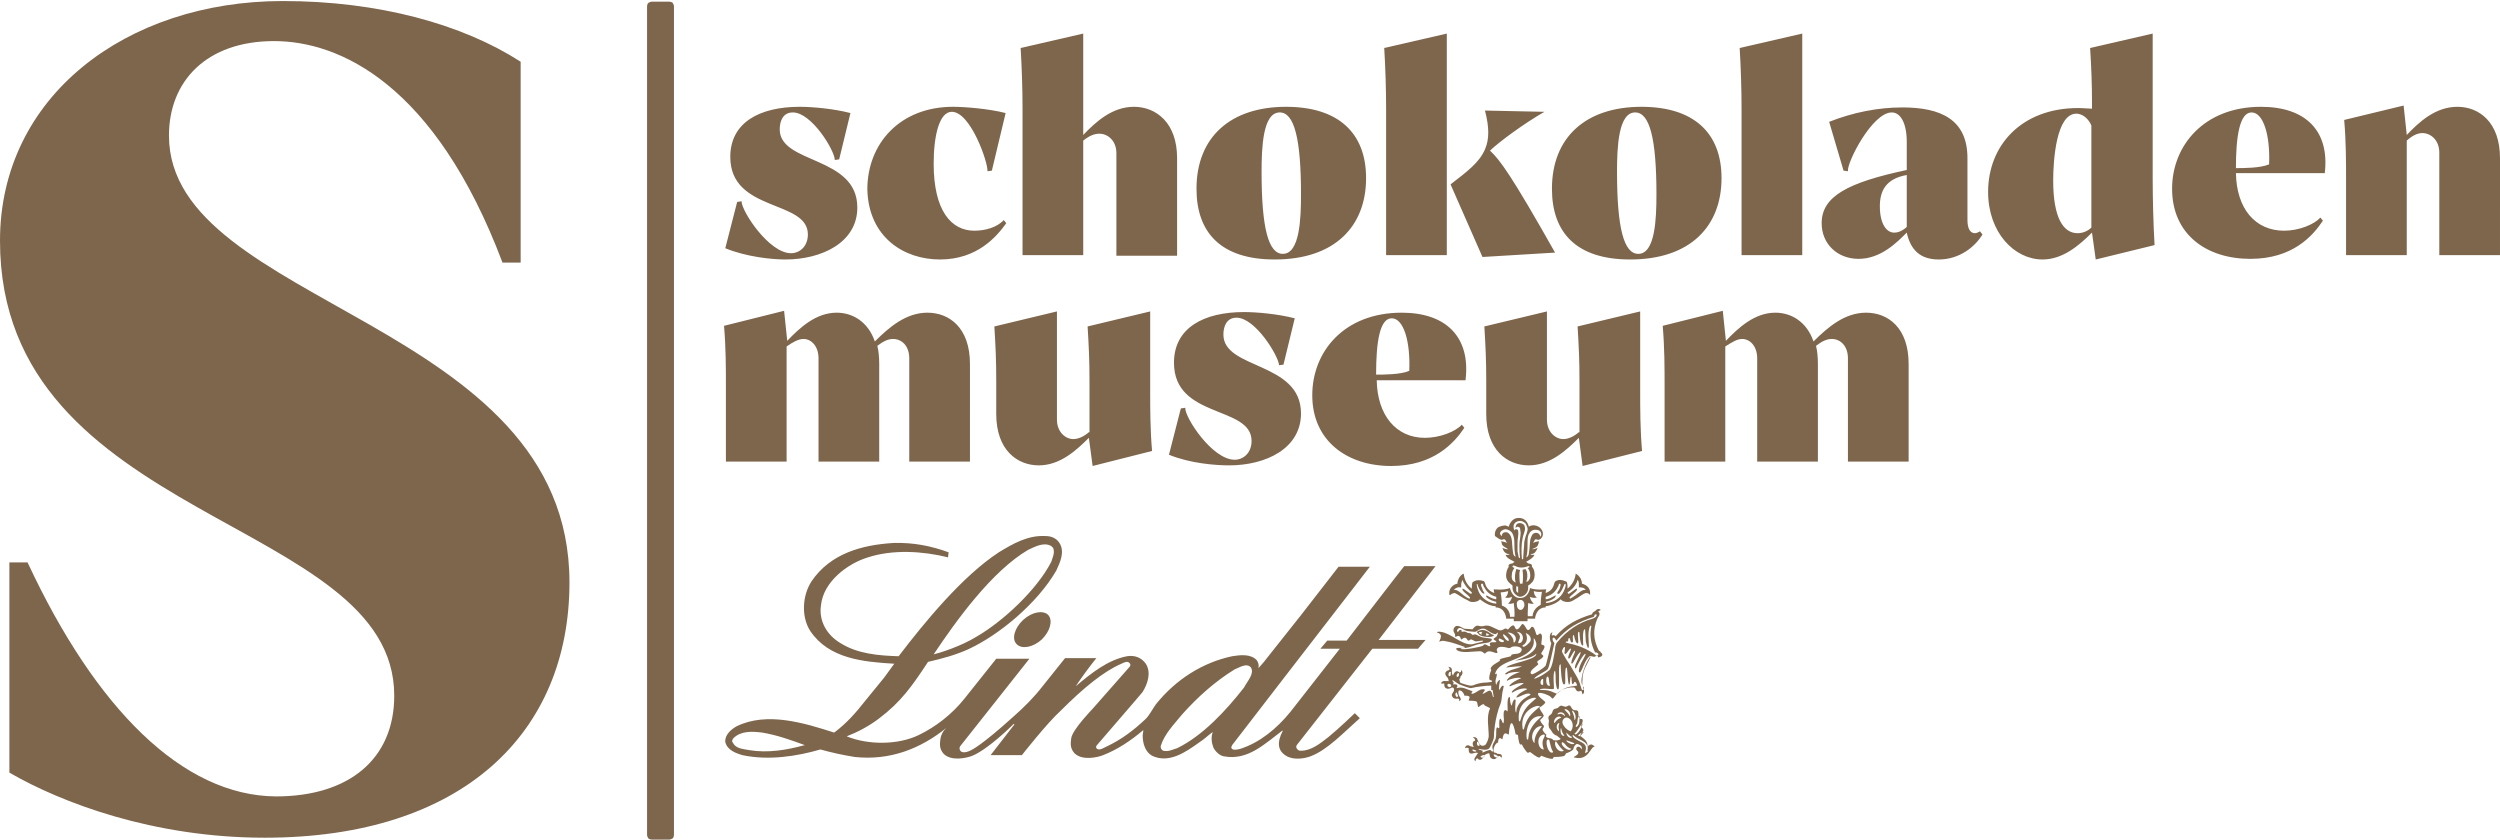 <?xml version="1.0" encoding="utf-8"?>
<svg xmlns="http://www.w3.org/2000/svg" xmlns:xlink="http://www.w3.org/1999/xlink" version="1.1" id="Ebene_1" x="0px" y="0px" viewBox="0 0 399.5 133.9" style="enable-background:new 0 0 399.5 133.9;" xml:space="preserve" width="250" height="84">
<style type="text/css">
	.st0{fill:#7E664D;}
</style>
<g>
	<path class="st0" d="M4.4,89.7H1.5v33.6c8.3,4.8,23,10.4,40.8,10.4c31.7,0,48.7-16.8,48.7-40.8c0-42-64-44.1-64-71.4   c0-8.7,6-15.1,16.8-15.1c10.4,0,25.7,6.8,36.5,35.4h2.9V9.7C73.9,3.7,60.5,0,45.2,0C20.1,0,0,15.3,0,38.3C0,83.5,63,82.4,63,111   c0,10.1-7.2,16.1-18.9,16.1C29.2,127,15.3,113.1,4.4,89.7L4.4,89.7z"/>
	<path class="st0" d="M125.5,41.3c5.8,0,11.5-2.7,11.5-8.3c0-8.3-12.4-6.9-12.4-12.5c0-1.3,0.5-2.7,2.1-2.7c3,0,6.7,6.1,6.7,7.6   l0.7-0.1l1.8-7.4c-2.7-0.7-6.1-1-8.1-1c-6.4,0-11.1,2.5-11.1,8c0,8.9,12.4,6.8,12.4,12.4c0,1.9-1.3,3-2.7,3c-3.5,0-7.9-6.7-7.9-8.3   l-0.7,0.1l-1.9,7.4C119.3,40.9,123.4,41.3,125.5,41.3L125.5,41.3z M150.2,41.3c6,0,9.1-3.7,10.6-5.8l-0.4-0.5   c-1.1,1.2-3,1.7-4.7,1.7c-3.7,0-6.5-3.2-6.5-10.7c0-4.5,0.9-8.3,2.9-8.3c3,0,5.8,8.1,5.7,9.5l0.7-0.1l2.2-9.2c-2.7-0.7-6.6-1-8.4-1   c-8.5,0-13.7,5.9-13.7,13.2C138.8,37.8,144.5,41.3,150.2,41.3L150.2,41.3z M173.1,5.2l-10,2.3c0.2,3.4,0.3,6.7,0.3,9.7v23.4h9.7   V22.3c1-0.8,1.8-1.1,2.6-1.1c1.3,0,2.7,1.1,2.7,3.1v16.4h9.7V25.1c0-5.7-3.4-8.2-6.9-8.2c-3.4,0-6,2.3-8.1,4.5V5.2L173.1,5.2z    M191.2,30c0,7,3.9,11.3,12.5,11.3c9.6,0,14.6-5.3,14.6-13c0-7.2-4.4-11.4-12.8-11.4C196.7,16.9,191.2,21.7,191.2,30L191.2,30z    M201.6,27.3c0-3.9,0.2-9.5,2.9-9.5c2.3,0,3.4,4.1,3.4,13.1c0,3.9-0.2,9.5-2.9,9.5C202.7,40.4,201.6,36.3,201.6,27.3L201.6,27.3z    M231.2,5.2l-10,2.3c0.2,3.4,0.3,6.7,0.3,9.7v23.4h9.7V5.2L231.2,5.2z M236.9,40.9l11.6-0.7c-7-12.4-8.8-14.8-10.4-16.3   c1.6-1.5,5.4-4.3,8.7-6.2l-9.5-0.2c0.7,2.7,0.7,4.6,0,6.2c-0.9,2.1-2.8,3.5-5.5,5.6L236.9,40.9L236.9,40.9z M248,30   c0,7,3.9,11.3,12.5,11.3c9.6,0,14.6-5.3,14.6-13c0-7.2-4.4-11.4-12.8-11.4C253.5,16.9,248,21.7,248,30L248,30z M258.4,27.3   c0-3.9,0.2-9.5,2.9-9.5c2.3,0,3.4,4.1,3.4,13.1c0,3.9-0.2,9.5-2.9,9.5C259.5,40.4,258.4,36.3,258.4,27.3L258.4,27.3z M288,5.2   l-10,2.3c0.2,3.4,0.3,6.7,0.3,9.7v23.4h9.7V5.2L288,5.2z M309.8,41.3c3.3,0,5.8-2,7-4l-0.4-0.5c-0.2,0.1-0.5,0.3-0.8,0.3   c-0.8,0-1.2-0.8-1.2-2.1v-9.9c0-6.2-4.3-8.1-10.4-8.1c-3.9,0-7.9,0.8-11.7,2.3l2.3,7.8l0.7,0.1c-0.2-1.4,3.9-9.4,7-9.4   c1.4,0,2.4,1.7,2.4,4.7V27c-9.4,2-13.6,4.2-13.6,8.5c0,3.3,2.5,5.7,5.9,5.7c3.6,0,6.2-2.7,7.7-4.2   C305.3,39.8,306.9,41.3,309.8,41.3L309.8,41.3z M300.4,32.8c0-2.4,0.9-4.4,4.3-5v8.3c-0.4,0.4-1.2,0.9-1.9,0.9   C301.6,37.1,300.4,35.8,300.4,32.8L300.4,32.8z M334.3,17.2c-0.6,0-1.3-0.1-2.2-0.1c-9.1,0-14.4,6-14.4,13.4   c0,6.5,4.2,10.8,8.7,10.8c3.2,0,5.8-2.2,7.9-4.3l0.6,4.3l9.4-2.3c-0.2-3.4-0.3-7.5-0.3-10.6V5.2l-10,2.3c0.2,3.1,0.3,6,0.3,8.6   V17.2L334.3,17.2z M332,37.1c-2.3,0-3.9-2.5-3.9-8.4c0-3.3,0.5-10.7,3.7-10.7c1.2,0,2.1,1.1,2.4,1.9v16.3   C333.7,36.7,332.9,37.1,332,37.1L332,37.1z M371.5,27.5c0.8-6.8-3.1-10.6-10.2-10.6c-9.1,0-14.2,6.2-14.2,13.1   c0,7.3,5.5,11.2,12.5,11.2c6.8,0,10-3.7,11.6-6.1l-0.4-0.5c-1,1.1-3.4,2.1-5.8,2.1c-4.6,0-7.6-3.5-7.7-9.2H371.5L371.5,27.5z    M359.8,17.8c1.9,0,3,3.7,2.8,8.3c-1.4,0.6-4.1,0.6-5.3,0.6C357.3,21.6,357.9,17.8,359.8,17.8L359.8,17.8z M387.1,21.1   c1.3,0,2.7,1.1,2.7,3.1v16.4h9.7V25.1c0-5.8-3.4-8.2-6.8-8.2c-3.5,0-6.1,2.4-8.1,4.5l-0.5-4.7l-9.5,2.3c0.3,3.4,0.3,6.7,0.3,9.7   v11.9h9.7V22.3C385.5,21.5,386.3,21.1,387.1,21.1L387.1,21.1z"/>
	<path class="st0" d="M128.4,54c1.2,0,2.4,1.1,2.4,3.1v16.5h9.7V58c0-1.1-0.1-2.1-0.3-2.9c0.9-0.7,1.7-1.1,2.5-1.1   c1.4,0,2.6,1.1,2.6,3.1v16.5h9.7V58c0-5.8-3.3-8.2-6.8-8.2c-3.4,0-6.1,2.3-8.4,4.6c-1.1-3.2-3.6-4.6-6.1-4.6   c-3.3,0-5.9,2.4-7.9,4.5l-0.5-4.8l-9.6,2.4c0.3,3.5,0.3,6.7,0.3,9.7v12h9.7V55.2C126.7,54.5,127.6,54,128.4,54L128.4,54z M174,68.9   c-0.8,0.7-1.7,1.1-2.5,1.1c-1.2,0-2.6-1.1-2.6-3.1V49.6l-10,2.4c0.2,3.4,0.3,5.3,0.3,8.8V66c0,5.8,3.4,8.2,6.8,8.2   c3.4,0,6-2.4,8-4.4l0.6,4.5l9.5-2.4c-0.3-3.5-0.3-6.7-0.3-9.7V49.6l-10,2.4c0.2,3.4,0.3,5.3,0.3,8.8V68.9L174,68.9z M196.4,74.2   c5.9,0,11.5-2.7,11.5-8.3c0-8.3-12.4-7-12.4-12.6c0-1.3,0.5-2.7,2.1-2.7c3,0,6.7,6.1,6.8,7.6l0.7-0.1l1.8-7.4c-2.7-0.7-6.1-1-8.1-1   c-6.4,0-11.2,2.5-11.2,8.1c0,9,12.4,6.8,12.4,12.5c0,1.9-1.3,3-2.7,3c-3.6,0-8-6.8-7.9-8.3l-0.7,0.1l-1.9,7.4   C190.2,73.9,194.3,74.2,196.4,74.2L196.4,74.2z M234.2,60.5c0.8-6.8-3.1-10.7-10.2-10.7c-9.2,0-14.3,6.2-14.3,13.2   c0,7.3,5.6,11.3,12.6,11.3c6.8,0,10.1-3.7,11.7-6.1l-0.4-0.5c-1,1.1-3.5,2.1-5.9,2.1c-4.6,0-7.6-3.6-7.7-9.2H234.2L234.2,60.5z    M222.4,50.7c1.9,0,3,3.7,2.8,8.4c-1.4,0.6-4.1,0.6-5.3,0.6C219.9,54.4,220.5,50.7,222.4,50.7L222.4,50.7z M252.3,68.9   c-0.8,0.7-1.7,1.1-2.5,1.1c-1.2,0-2.6-1.1-2.6-3.1V49.6l-10,2.4c0.2,3.4,0.3,5.3,0.3,8.8V66c0,5.8,3.4,8.2,6.8,8.2   c3.4,0,6-2.4,8-4.4l0.6,4.5l9.5-2.4c-0.3-3.5-0.3-6.7-0.3-9.7V49.6l-10,2.4c0.2,3.4,0.3,5.3,0.3,8.8V68.9L252.3,68.9z M278.4,54   c1.2,0,2.4,1.1,2.4,3.1v16.5h9.7V58c0-1.1-0.1-2.1-0.3-2.9c0.9-0.7,1.7-1.1,2.5-1.1c1.4,0,2.6,1.1,2.6,3.1v16.5h9.7V58   c0-5.8-3.3-8.2-6.8-8.2c-3.4,0-6.1,2.3-8.4,4.6c-1.1-3.2-3.6-4.6-6.1-4.6c-3.3,0-5.9,2.4-7.9,4.5l-0.5-4.8l-9.6,2.4   c0.3,3.5,0.3,6.7,0.3,9.7v12h9.7V55.2C276.8,54.5,277.6,54,278.4,54L278.4,54z"/>
	<path class="st0" d="M231.9,94.8c0.1-0.1,0.4-0.2,0.6-0.2c0.6,0.3,1.1,0.7,1.7,1c0.3,0.1,0.5,0.3,0.8,0.4c0.5,0.1,1.1,0,1.4-0.3   l0.1-0.1c0.5,0.4,1,0.7,1.5,0.9c0.3,0.1,0.6,0.2,1,0.2l0,0.2c1.6,0,1.7,1.8,1.7,1.8h1.2v0.4h2.2v-0.4h1.2c0,0,0.1-1.8,1.7-1.8   l0-0.2c0.3,0,0.6-0.1,0.9-0.2c0.6-0.2,1.1-0.5,1.5-0.9l0.1,0.1c0.3,0.3,0.9,0.4,1.4,0.3c0.3-0.1,0.5-0.2,0.8-0.4   c0.6-0.3,1.1-0.8,1.7-1c0.2,0,0.4,0,0.6,0.2c0,0,0.1,0.1,0.1,0.1c0-0.1,0-0.3,0-0.5c-0.1-0.7-0.6-1.1-1.3-1.3   c0-0.3-0.1-0.6-0.2-0.8c-0.2-0.3-0.4-0.6-0.8-0.8c-0.1,1-0.6,1.8-1.3,2.4c0-0.3,0-0.7-0.1-1c0-0.1-0.2-0.2-0.3-0.2   c-0.4-0.2-1-0.3-1.5,0c-0.2,0.1-0.2,0.4-0.3,0.6c-0.2,0.7-0.7,1.1-1.3,1.3c0-0.4,0.1-0.6,0.1-0.6s-1.7,0.2-2.6-0.2   c0,0-0.2,1.6-1.6,1.6c-1.3,0-1.6-1.6-1.6-1.6c-1,0.4-2.6,0.2-2.6,0.2s0,0.3,0.1,0.6c-0.6-0.2-1.2-0.7-1.4-1.3   c-0.1-0.2-0.1-0.5-0.3-0.6c-0.5-0.2-1.1-0.2-1.5,0c-0.1,0.1-0.2,0.1-0.3,0.2c-0.1,0.3-0.1,0.7-0.1,1c-0.7-0.5-1.2-1.4-1.3-2.4   c-0.3,0.1-0.6,0.4-0.8,0.8c-0.1,0.2-0.2,0.5-0.2,0.8c-0.6,0.1-1.2,0.6-1.3,1.3c0,0.1,0,0.3,0,0.5C231.9,94.9,231.9,94.8,231.9,94.8   L231.9,94.8z M252.1,92.5c0.2,0.2,0.2,0.5,0.2,0.8c0,0.1,0,0.3,0,0.4c0.1,0,0.1,0,0.2,0c0.4,0,0.7,0.1,0.9,0.4c0,0-0.1,0-0.2,0   c-0.3,0-0.5,0.2-0.7,0.3c-0.5,0.4-1,0.8-1.6,1.1c0-0.1-0.1-0.1-0.1-0.2c0.3-0.4,0.9-0.7,1.2-1.2c0-0.1,0-0.1,0-0.2   c-0.2-0.1-1.3,1-1.4,0.8c0,0-0.1-0.1-0.1-0.2C251.3,94,251.9,93.3,252.1,92.5L252.1,92.5z M247,96c0.5-0.1,1-0.3,1.4-0.6   c0.1-0.1,0.2-0.2,0.2-0.4c0-0.1-0.1,0-0.1,0c-0.7,0.4-1.1,0.6-1.5,0.6l0-0.4c0.8-0.2,1.5-0.7,1.9-1.5c0.1-0.2,0.2-0.3,0.2-0.5   c0.1-0.1,0.1-0.1,0.2-0.1c0.2,0.1,0,0.6-0.1,0.9c-0.1,0.2-0.5,0.6-0.3,0.7c0.3,0.1,0.3-0.1,0.5-0.3c0.3-0.4,0.4-0.8,0.6-1.2   c0.1-0.1,0.2-0.1,0.2,0.1c0,0.4-0.2,0.7-0.3,1c-0.5,1.1-1.6,1.8-2.8,1.9L247,96L247,96z M244.2,96.2c0,0,0.5,0.2,0.9,0.1   c-0.2-0.2-0.6-0.6-0.6-1.1c0,0,0.5,0.3,1.1,0.1c-0.5-0.3-0.5-1-0.5-1c0.7,0.2,1.3,0.1,1.3,0.1s-0.2,1-0.2,2.1   c-1.3,0.6-1.3,1.8-1.3,1.8h-0.7C244.1,98.4,244.1,97.9,244.2,96.2L244.2,96.2z M243,95.7c0.3,0,0.6,0.3,0.6,0.8   c0,0.4-0.3,0.8-0.6,0.8c-0.3,0-0.6-0.3-0.6-0.8C242.3,96,242.6,95.7,243,95.7L243,95.7z M241,94.3c0,0,0,0.7-0.5,1   c0.6,0.2,1.1-0.1,1.1-0.1c0,0.4-0.4,0.9-0.6,1.1c0.4,0.1,0.9-0.1,0.9-0.1c0.2,1.6,0.1,2.2,0.1,2.2h-0.7c0,0,0.1-1.3-1.3-1.8   c0-1.1-0.2-2.1-0.2-2.1S240.2,94.5,241,94.3L241,94.3z M236.1,93.2c0.1,0.4,0.3,0.8,0.6,1.2c0.1,0.1,0.2,0.3,0.5,0.3   c0.1-0.1-0.3-0.5-0.3-0.7c-0.1-0.3-0.4-0.8-0.1-0.9c0.1,0,0.1,0,0.2,0.1c0,0.2,0.1,0.4,0.2,0.5c0.4,0.8,1.1,1.3,1.9,1.5l0,0.4   c-0.3,0-0.8-0.2-1.5-0.6c0,0-0.1,0-0.1,0c-0.1,0.2,0.1,0.3,0.2,0.4c0.4,0.3,0.9,0.5,1.4,0.6l0,0.3c-1.2-0.1-2.3-0.8-2.8-1.9   c-0.1-0.3-0.3-0.7-0.3-1C235.9,93.1,236.1,93.1,236.1,93.2L236.1,93.2z M233.3,93.7c0.1,0,0.1,0,0.2,0c0-0.1,0-0.2,0-0.4   c0-0.3,0.1-0.6,0.2-0.8c0.3,0.8,0.9,1.5,1.5,2c0,0.1,0,0.2-0.1,0.2c-0.1,0.2-1.2-0.9-1.4-0.8c0,0.1,0,0.1,0,0.2   c0.3,0.5,0.8,0.7,1.2,1.2c0,0.1,0,0.2-0.1,0.2c-0.6-0.2-1.1-0.7-1.6-1.1c-0.2-0.1-0.4-0.3-0.7-0.3c-0.1,0-0.1,0-0.2,0   C232.6,93.8,233,93.6,233.3,93.7L233.3,93.7z"/>
	<path class="st0" d="M239.9,86.1c0.2,0,0.3-0.1,0.5-0.1c0.2,0.1,0.3,0.4,0.4,0.6l-0.2-0.1c-0.2-0.1-0.5-0.1-0.7-0.2   c0,0.2,0.1,0.3,0.1,0.5c0.2,0.4,0.6,0.5,1,0.8c-0.2,0-0.4,0-0.6-0.1c-0.1,0-0.2-0.1-0.3-0.1c0.1,0.3,0.2,0.6,0.5,0.8   c0.2,0.1,0.4,0.2,0.5,0.2c0.1,0,0.1,0,0.1,0.1c-0.2,0-0.4,0-0.6,0c0.2,0.6,0.9,0.8,1.4,1.1c0,0.1-0.1,0.1-0.1,0.1   c-0.1,0.1-0.2,0.2-0.4,0.2c-0.2,0-0.3,0.1-0.4,0.2c0,0.1-0.1,0.2,0,0.3c-0.3,0.4-0.5,1.1-0.4,1.7c0.1,0.6,0.6,1,1,1.3v0.4   c0,0.9,0.9,1.4,1.2,1.4c0.5,0,1.3-0.5,1.3-1.4v-0.4c0.5-0.3,0.9-0.7,1-1.3c0.1-0.6,0-1.3-0.4-1.7c0-0.1,0-0.2,0-0.3   c-0.1-0.1-0.3-0.2-0.4-0.2c-0.2,0-0.3-0.1-0.4-0.2c-0.1,0-0.1-0.1-0.1-0.1c0.5-0.3,1.1-0.6,1.3-1.1c-0.2,0-0.4,0-0.6,0   c0-0.1,0.1-0.1,0.1-0.1c0.2-0.1,0.4-0.1,0.5-0.2c0.2-0.2,0.4-0.5,0.5-0.8c-0.1,0-0.2,0.1-0.3,0.1c-0.2,0.1-0.4,0.1-0.6,0.1   c0.4-0.2,0.9-0.3,1-0.8c0.1-0.1,0.1-0.3,0.1-0.5c-0.2,0.1-0.5,0.1-0.7,0.2l-0.2,0.1c0.1-0.2,0.2-0.5,0.4-0.6c0.1,0,0.3,0.1,0.4,0.1   c0.3,0,0.6-0.3,0.7-0.6c0.2-0.5-0.1-1.1-0.5-1.4c-0.3-0.2-0.7-0.4-1.2-0.3c-0.2,0-0.5,0.2-0.5,0.2s-0.2-1.4-1.6-1.4   c-1.3,0-1.6,1.4-1.6,1.4s-0.3-0.1-0.5-0.2c-0.4,0-0.8,0.1-1.2,0.3c-0.4,0.3-0.6,0.9-0.5,1.4C239.3,85.8,239.6,86,239.9,86.1   L239.9,86.1z M242.6,94.6c-0.1-0.1-0.2-0.2-0.3-0.3l0-0.8l0.3,0.1l0,0C242.6,94,242.6,94.3,242.6,94.6L242.6,94.6z M244.2,90.3   c0.1,0,0.2,0,0.2,0.1c0,0.1-0.2,0.2-0.3,0.2c0.4,0.4,0.5,1,0.4,1.6c-0.1,0.2-0.2,0.5-0.5,0.6l-0.1,0c0.2-0.5,0.2-1.1,0.1-1.6   c-0.1-0.1-0.1-0.3-0.2-0.4c-0.2,0-0.3,0-0.5,0.1c0.1,0.7,0.1,1.5,0,2.2c-0.1,0-0.3,0-0.4,0c-0.1-0.5-0.1-1.1-0.1-1.7   c0-0.2,0.1-0.3,0.1-0.5c-0.1,0-0.3,0-0.4-0.1c-0.1,0-0.2-0.1-0.2,0c-0.2,0.6-0.3,1.4-0.1,2.1c-0.1,0-0.1,0-0.2-0.1   c-0.4-0.2-0.5-0.7-0.4-1.2c0-0.4,0.2-0.7,0.4-1c-0.1-0.1-0.3-0.1-0.3-0.2c0-0.1,0-0.1,0.1-0.2c0.2,0,0.3,0.1,0.4,0.1   C242.7,90.6,243.5,90.6,244.2,90.3L244.2,90.3z M244.3,85.2c0.2-0.4,0.6-0.8,1.2-0.7c0.4,0,0.7,0.2,0.8,0.6c0,0.2,0,0.4-0.2,0.5   c0-0.1,0-0.1,0-0.2c-0.1-0.2-0.3-0.4-0.5-0.4c-0.3-0.1-0.7,0.1-0.8,0.4c-0.4,0.7-0.3,1.5-0.4,2.2c-0.1,0.5,0,1.1-0.5,1.3   c0.2-0.7,0.2-1.4,0.2-2.2C244.1,86.2,244.1,85.6,244.3,85.2L244.3,85.2z M241.9,83.7c0.1-0.3,0.5-0.6,0.8-0.6   c0.4-0.1,0.8,0.1,1.1,0.4c0.1,0.2,0.2,0.4,0.3,0.7c0.1,0.6-0.3,1.1-0.4,1.7c-0.2,0.6-0.1,1.1-0.2,1.7c0,0.4-0.1,1.1-0.1,1.5   c0,0,0,0.1-0.1,0.1c-0.1,0-0.1,0-0.1-0.1c-0.1-0.9-0.1-2.3,0.1-3.2c0.1-0.6,0.3-0.9,0.4-1.5c0-0.4-0.1-0.8-0.5-0.9   c-0.2-0.1-0.5-0.1-0.7,0c-0.2,0.1-0.3,0.4-0.3,0.6c0,0,0,0.1,0,0.1c0.1-0.1,0.2-0.2,0.3-0.2c0.1,0,0.2,0.1,0.3,0.1   c0.2,0.2,0.1,0.5,0.2,0.8c0,0.7-0.2,1.3-0.2,2c0,0.5,0,1.5,0.1,2c0,0,0,0.1-0.1,0.1c-0.1,0-0.1-0.1-0.1-0.1   c-0.1-0.3-0.1-0.6-0.2-0.9c0-0.4,0-1.1,0-1.5c0-0.6,0.2-1.2,0.1-1.8c0-0.1,0-0.2-0.1-0.2c-0.1-0.1-0.2-0.1-0.3-0.1   c-0.1,0-0.1,0.1-0.1,0.2C241.9,84.5,241.8,84.1,241.9,83.7L241.9,83.7z M239.7,85c0.1-0.3,0.4-0.5,0.8-0.6c0.5,0,1,0.3,1.2,0.7   c0.2,0.4,0.3,0.9,0.3,1.5c0,0.7,0,1.5,0.2,2.2c-0.5-0.2-0.4-0.8-0.5-1.3c-0.1-0.7,0-1.6-0.4-2.2c-0.2-0.3-0.5-0.5-0.8-0.4   c-0.3,0-0.4,0.2-0.5,0.4c0,0.1,0,0.1,0,0.2C239.8,85.4,239.7,85.2,239.7,85L239.7,85z"/>
	<path class="st0" d="M255.8,104.1c0-0.1-0.1-0.2-0.3-0.3c-0.9-1.7-1-3.4-0.2-5.2c0.1-0.2,0.3-0.4,0.3-0.6c0-0.2,0-0.3-0.2-0.4   c0.1-0.2,0.3-0.2,0.4-0.3c-0.3-0.3-0.7-0.1-0.9,0.2c-0.3,0.1-0.4,0.2-0.5,0.5c-2.3,0.7-4.1,1.6-5.8,3.5c-0.2-0.2-0.4-0.2-0.6-0.1   c-0.1-0.2,0-0.3,0.1-0.5c-0.6,0-0.5,1.3-0.2,1.7c-0.1,0.4-0.8,3.4-0.9,3.6c-0.3,0.4-1.7,1.3-2.2,1.4c-0.8-0.4,0.9-1.4,1-1.6   c0.1-0.1-0.3-0.3-0.1-0.5c0.2-0.2,0.5-0.3,0.7-0.5c0.1-0.1,0.3-0.3,0.2-0.4c-0.1-0.1-0.4-0.3-0.3-0.4c0.1-0.2,0.6-0.8,0.5-1.1   c-0.1-0.3-0.5-0.1-0.5-0.4c0-0.4,0.3-1.4-0.1-1.6c-0.2-0.2-0.5,0.5-0.7,0.1c-0.1-0.2-0.3-1.3-0.7-1.2c-0.2,0-0.3,0.6-0.7,0.5   c-0.2-0.1-0.6-1.2-0.9-0.9c-0.2,0.2-0.5,0.9-0.9,0.8c-0.2-0.1-0.3-0.8-0.6-0.6c-0.3,0.1-0.5,0.4-0.7,0.6c-0.1,0.1-0.2-0.1-0.3-0.1   c-0.2-0.1-0.4,0.1-0.6,0.2c-0.5,0.2-0.8-0.1-1.3-0.3c-0.8-0.4-1.1-0.5-1.9-0.3c-0.7,0.1-0.8-0.5-1.6,0.5c-0.4,0-0.9-0.1-1.3-0.1   c-0.2,0-1.3-1-1.7,0c-0.2,0.6,0.4,0.8,0.2,1.2c0.1,0.3,0.4-0.2,0.7,0c0.2,0.1,0.2,0.4,0.3,0.5l0.1,0c0.4-0.4,0.7-0.3,0.9,0.1   c0.2,0.3,0.4-0.1,0.6-0.1c0.2,0.1,0.4,0.2,0.6,0.3c0.2,0.1,0.9-0.1,1.2-0.1c0,0,0.1,0,0.1,0.1c0,0.1-1.5,0.4-1.8,0.5   c-1.7,0.1-3.3-1.8-5-2c-0.2,0-0.4-0.1-0.6,0.1c1.2,0.3,0.4,1.2,0.4,1.5c0.3-0.2,0.7-0.2,1-0.1c0.8,0.1,2.2,0.6,3,0.9   c0,0,0.1,0.1,0.1,0.1c-0.1,0.2-1.3-0.1-1.4,0.2c0,0.1,0.1,0.2,0.1,0.2c0.7,0.6,2.7,0.2,3.7,0.2c0.3,0,0.5,0.2,0.8,0.4   c0.6-0.8,1.4-0.1,1.9-0.1l0.1-0.1c0-0.2-0.2-0.3-0.1-0.5c0.2-0.7,1.5-0.3,1.9-0.2c0.2,0,0.4-0.1,0.5-0.2c0.6-0.2,1.9,0,1.5,0.7   c-0.3,0.6-1.2,0.3-1.6,0.6c0,0.1,0,0.2-0.1,0.2c-0.1,0.1-1.5,0.3-1.7,0.5c-0.1,0.1,0,0.2,0,0.2c-0.3,0.3-1.4,0.7-1.5,1.3   c0,0.1,0.1,0.1,0.1,0.2c0,0.1-0.4,0.8-0.3,1.5c0,0.1,0.4,0.2,0.4,0.2c0,0.1,0,0.1,0,0.2l-0.8,0.1c-0.6,0-1.2,0.1-1.8,0.3   c-0.2,0.1-0.5,0.2-0.7,0.2l-0.1,0c-0.3,0-1.2-0.3-1.5-0.4c-0.3-0.1-0.2-0.4-0.3-0.6c0.1-0.1,0.2-0.3,0.2-0.5   c0.3-0.2,0.4-0.6,0.2-0.9c0,0-0.1-0.1-0.1-0.1c0,0.2,0,0.4-0.3,0.4c-0.4-0.5-0.9,0-1,0.5c-0.1-0.1-0.2-0.4-0.2-0.5   c0-0.3,0.1-0.6-0.2-0.8c-0.1-0.1-0.3-0.1-0.4-0.1c0.2,0.1,0.3,0.3,0.2,0.5c-0.8,0.2-0.8,0.7-0.3,1.2c0.1,0.1,0.2,0.4,0.2,0.6   c-0.1,0-0.3-0.1-0.4,0c-0.5-0.2-1,0.3-0.7,0.4c0.2,0,0.3-0.1,0.4,0c-0.1,0.8,0.6,1,1.2,0.6c0.1,0,0.2,0,0.3,0.1   c0.3,0.7-0.6,0.8-0.2,1.4c0.5,0.7,1.1-0.2,1.1,0.7c0.7-0.5-0.4-0.7-0.1-1.7c0.4-0.2,0.9,0.5,0.9,0.8c1.3,0,0.7,0.4,0.7,0.8   c0.2,0,1.2,0,1.3,0.2c0.1,0.2,0.1,0.5,0.2,0.8l0.1,0c0.2-0.1,0.8-0.7,0.9-0.3c0.1,0.2,1,0.4,0.9,0.6c-0.6,1.2-0.2,3-0.2,4.4   c0,0.3-0.3,1.2-0.6,1.4c-0.9,0.5-1.1-0.8-1.3-1.1c-0.1-0.1-0.6-0.3-0.6-0.1c0.2,0.1,0.4,0.3,0.3,0.5c-0.5,0.1-0.4,0.7-0.2,1   c-0.2,0-0.3-0.1-0.5-0.1c-0.4-0.3-0.8-0.2-0.9,0.3c0.2-0.1,0.4-0.1,0.6,0c-0.1,1.6,1.1,0.4,1.5,0.8c-0.2,0.1-0.2,0.3-0.3,0.4   c-0.2,0.3-0.5,0.6-0.1,0.9c0-0.2,0-0.4,0.3-0.5c0.4,0.6,1,0,1.1-0.5c1.4-0.8,0.4,0.3,1.3,0.6c0.8,0.3,0.9-1,1.4-0.2   c0.1,0,0.1-0.1,0.1-0.2c0-0.4-0.4-0.4-0.7-0.4c-0.1-0.1-0.3-0.2-0.5-0.2c-0.4-0.2,0.1-1.6,0.6-1.6c0-0.2,0-0.8,0.4-0.7   c0.1,0,0.2,0.3,0.3,0.1c0.1-0.5,0.2-1.2,0.9-0.7l0.1,0c0.2-2.6,0.7-2.2,1.1,0c0.2,0,0.4,0,0.4,0.3c0,0.2,0.1,1,0.3,1.3   c0.1,0,0.2,0,0.3,0c0.1,0.3,0.7,1.2,0.9,1.3c0.1,0.1,0.3-0.1,0.4-0.1c0.3,0.2,1.1,0.9,1.5,0.9c0.1-0.1,0.2-0.2,0.3-0.3   c0.5,0.2,1.2,0.5,1.8,0.5c0.1-0.1,0.1-0.2,0.2-0.3c0.4,0,1.3,0,1.7-0.2c0.2-0.1,0.1-0.3,0.3-0.4c0.3-0.1,0.8-0.3,1.1-0.6   c0,0,0.1-0.7,0.6-0.9c0.4,0.1,1,0.4,0.7,0.9c-0.1-0.5-0.7-0.6-0.8-0.2c-0.1,0.3,0.2,0.4,0.3,0.6c0.1,0.4-0.4,0.6-0.7,0.8   c0,0.1,0.1,0.1,0.2,0.1c2.1,0.5,2.5-1.7,3-1.7c0,0,0.1,0,0.1,0c0-0.2-0.4-0.4-0.5-0.4c-0.4,0-0.5,0.3-0.6,0.3   c0-0.9-0.6-1.2-1.2-1.7c0.1-0.4,0.4-0.5,0.5-0.8c0.1-0.3-0.2-0.4-0.3-0.6c-0.1-0.3,0.3-0.8,0.2-1.1c0-0.2-0.3-0.2-0.4-0.2   c-0.4-0.2-0.2-0.8-0.3-1.1c-0.1-0.4-0.5-0.2-0.7-0.3c-0.3-0.1-0.4-0.5-0.6-0.7c-0.2-0.1-0.3,0-0.5,0.1c-0.3,0.2-0.6-0.1-0.9-0.1   c-0.2,0-0.3,0.1-0.5,0.3c-0.2,0.2-0.6,0.1-0.8,0.4c-0.1,0.1-0.1,0.3-0.2,0.5c-0.1,0.2-0.4,0.3-0.5,0.5c-0.2,0.3,0.1,0.6,0,0.9   c0,0.2-0.1,0.4,0,0.7c0,0.3,0.3,0.5,0.4,0.7c0.2,0.4,0.5,0.7,0.9,0.8c0.2,0.2,0.4,0.3,0.6,0.5c-0.3,0.3-0.8,0.3-1.2,0.2   c-0.2-0.4-0.8-0.2-1.1-0.5c-0.1-0.1,0-0.3,0-0.4c-0.2-0.1-0.6-0.6-0.6-0.8c0-0.2,0.3-0.3,0.2-0.6c-0.3-0.3-0.5-0.6-0.6-0.9   c0.2-0.2,0.5-0.4,0.6-0.7c-0.2-0.5-0.6-0.8-0.7-1.3c0.2-0.1,0.5-0.3,0.7-0.5c0.1-0.1,0.3-0.3,0.2-0.4c-0.2-0.3-1.3-0.9-1.1-1.4   c0.4-0.2,1.7,0.3,2,0.6c0.1,0.1,0.3,0.4,0.4,0.2c0.3-0.3,0.4-0.6,0.9-1c0.7-0.5,1.6-0.8,2.5-0.7c0.3,0.2,0.2,0.9,1.1,0.5   c0.1,0.2,0.1,0.4,0.2,0.6c0.3-0.2,0.3-0.7,0.1-1c0-0.3-0.1-0.4-0.2-0.6c-0.4-1.1,0.7-3.6,1.3-4.4c0-0.1,0.1-0.2,0.2-0.1   c0.5,0.1,0.5,0.2,0.9-0.2c0.1,0.1,0.2,0.3,0.2,0.4C256.3,104.7,256.1,104.3,255.8,104.1L255.8,104.1z M239.1,101.6   c-0.4,0.3-0.7,0.3,0,0.7l0,0.1c-0.3,0.2-0.7-0.1-1,0.2c-0.2,0.2,0.3,0.5-0.1,0.5c-0.3,0-0.7-0.6-1-0.1c-0.2,0.2-3.3,0.8-3.6,0.5   c0.1-0.1,0.3-0.1,0.4-0.1c1.1,0,1.9-0.6,2.9-0.7c0.4-0.1,0.8-0.1,1.2-0.2c0.2-0.1,0.4-0.2,0.5-0.4c0-0.1,0-0.1-0.1-0.2   c-0.3-0.1-1.4-0.1-1.9-0.4c-0.2-0.1-0.6-0.3-0.7-0.3c-0.2,0-0.3,0.2-0.5,0c-0.1-0.1-0.2-0.2-0.4-0.2c-0.4,0-0.3-0.1-0.6-0.2   c-0.2-0.1-0.5,0-0.6,0c-0.1-0.1,0-0.2-0.1-0.3c-0.1,0-0.2,0-0.2,0c-0.1,0-0.2,0.2-0.3,0.3l-0.1,0c-0.2-0.2,0.1-0.6,0.3-0.6   c0.3-0.1,0.7,0.3,1,0.4c0.2,0.1,1.3,0.2,1.5,0.2c0.3,0,0.7-0.6,1.5-0.5c0.4,0.1,1.7,1.3,2,0.7C239.4,100.7,239.4,101.3,239.1,101.6   L239.1,101.6z M231.8,107.2c0.1,0,0,0.5,0,0.6C231.3,108.2,231.4,107.1,231.8,107.2L231.8,107.2z M231.3,109.3   c0-0.4,0.7-0.1,0.6,0.1C231.8,109.9,231.2,109.5,231.3,109.3L231.3,109.3z M250.3,118.2c0.1-0.1,0.2,0,0.2,0   c0.3,0.1,0.9,0.3,1.1,0.4C251.4,119,250.4,118.5,250.3,118.2L250.3,118.2z M250.3,116.9L250.3,116.9c0.3,0.3,0.6,0.6,0.9,0.7l0,0.1   C250.8,117.9,250.3,117.4,250.3,116.9L250.3,116.9z M253.3,118.5c0.3,0.3,0.5,0.6,0.4,1.1c0,0.1-0.1,0.2,0,0.2h0.1   c-0.1,0.2-0.3,0.3-0.5,0.4c0-0.4,0.3-0.8,0-1.3c-0.4-0.6-2-0.9-2-1.6c0.1,0,0.2,0,0.2,0.1C252.1,117.9,252.8,118.1,253.3,118.5   L253.3,118.5z M253.1,116.8c-0.2,0.2-0.4,0.5-0.6,0.7c-0.1,0-0.2-0.1-0.3-0.1C252.2,117.2,252.9,116.8,253.1,116.8L253.1,116.8z    M252.7,115.6c0,0,0.1-0.2,0.2-0.1c-0.1,0.5-0.6,1.5-1.1,1.7c-0.1,0-0.2-0.1-0.2-0.1c0,0,0-0.1,0.1-0.1   C252.1,116.6,252.4,116,252.7,115.6L252.7,115.6z M252,115.5c0.1-0.3,0.1-0.9,0.2-1.1c0,0,0.1-0.1,0.2-0.1c0,0.5,0.1,1.4-0.5,1.7   l-0.1,0C251.8,115.8,251.9,115.6,252,115.5L252,115.5z M251.6,114.9c0-0.5-0.2-1-0.4-1.5C251.7,113.4,252,114.7,251.6,114.9   L251.6,114.9z M251,116.7c-0.7-0.2-1.9-1.4-1-2.1C250.7,114.1,251.9,115.5,251,116.7L251,116.7z M250.9,114.3   c-0.1-0.1-0.2-0.2-0.2-0.3c-0.2-0.3-0.5-0.5-0.7-0.8C250.2,113,251.1,113.5,250.9,114.3L250.9,114.3z M250.1,114.3   c-0.5-0.4-0.6-0.5-1.2-0.3C248.8,113.7,249.9,113.3,250.1,114.3L250.1,114.3z M249.1,116.7c-0.6-0.5-0.3-1.4,0.1-1.3   C248.9,116.1,249.2,116.2,249.1,116.7L249.1,116.7z M248.4,115.4c-0.3-0.6,0.6-1.4,1.1-0.9C248.8,114.8,248.8,114.9,248.4,115.4   L248.4,115.4z M249.5,116.3c0.1,0.5,0.2,0.7,0.5,1.1C249.1,117.6,249.4,115.7,249.5,116.3L249.5,116.3z M249.6,118.5   c0.1-0.1,0.1-0.1,0.2,0c0.4,0.2,0.4,0.7,1.3,1C250.7,120.1,249.3,118.9,249.6,118.5L249.6,118.5z M248.5,118.5l0.1-0.2   c0.1,0,0.1,0.1,0.2,0.2c0.3,0.5,0.7,1,1.1,1.3C249.2,120.2,248.4,119.3,248.5,118.5L248.5,118.5z M247.4,118c0.1,0,0.2,0.1,0.2,0.2   c0.2,0.7,0.2,1.2,0.6,1.8l-0.1,0.1C247.3,120.3,246.8,118,247.4,118L247.4,118z M247.3,106.8c0.3-0.3,0.9-3.5,1.1-4.2   c-0.6-0.6-0.2-1.4,0.3-0.4c1.7-2,3.5-3,6-3.8c0.1-0.2,0.1-0.4,0.3-0.4l0.1,0c0.2,0.3-0.3,0.6-0.6,0.7c-2.2,0.6-4.1,1.9-5.6,3.7   c-0.3,0.3-0.4,0.8-0.4,1.2c-0.1,0.5-0.4,3-1,3.4c-0.5,0.4-1.4,1-2,1.2c-0.1,0-0.2,0.1-0.3,0.1l0-0.1   C245.8,107.6,246.7,107.3,247.3,106.8L247.3,106.8z M247.7,109.4c-0.7,0.2-0.7-1.1-0.5-1.4c0,0,0.2-0.1,0.2,0   C247.6,108.4,247.5,108.9,247.7,109.4L247.7,109.4z M246.6,109.2l-0.1,0.1c-0.7-0.1-0.1-1.3,0.1-0.9   C246.6,108.7,246.6,109,246.6,109.2L246.6,109.2z M239.5,102.1c-0.1-0.5,0.6,0,0.8,0.1C240.5,102.6,239.6,102.5,239.5,102.1   L239.5,102.1z M241.1,102.2c-0.2,0.3-1-0.7-0.9-1l0.1,0C240.5,101.3,241.2,101.9,241.1,102.2L241.1,102.2z M242,102.5l-0.1,0   c-0.1-0.2,0-0.4-0.1-0.5c-0.1-0.4-0.5-0.8-0.9-1.1C242,100.9,242.6,101.8,242,102.5L242,102.5z M242.6,102.6c0.1-0.7,0.7-1-0.2-1.8   C243.8,100.9,243.5,102.8,242.6,102.6L242.6,102.6z M243.3,103.1c-0.1-0.1,0.2-0.3,0.3-0.3c0.5-0.5,0.5-1.2,0.2-1.8   c0.6,0.2,0.9,0.7,0.8,1.2C244.5,102.5,243.5,103.5,243.3,103.1L243.3,103.1z M233.1,107.4c0.1,0,0.1,0.7-0.3,0.6   C232.7,107.8,232.8,107.4,233.1,107.4L233.1,107.4z M232.7,110.5l0.1,0c0,0.2,0.2,0.4,0.2,0.6C232.7,111.5,232.4,110.7,232.7,110.5   L232.7,110.5z M238,110.2c-0.2,0-0.7,0.4-1,0.5l-0.1,0c0.1-0.2,0.3-0.4,0.4-0.6l-0.1-0.1c-0.7-0.2-1.3,0.6-1.9,0.7   c-0.1,0-0.1,0-0.2-0.1c0.1-0.1,0.2-0.2,0.2-0.3c-0.9-0.3-1.6-0.8-2.5-0.5c-0.1-0.1,0.1-0.2,0.1-0.3c0-0.4-0.4-0.3-0.7-0.3   c0-0.1,0.1-0.2,0.1-0.3c-0.1-0.1-0.2-0.2-0.2-0.4c0.4,0.2,0.7,0.5,1.1,0.7c0.5,0.2,1.3,0.5,1.8,0.6c0.2,0,0.9-0.2,1.1-0.2   c0.7-0.1,1.4-0.2,2.2-0.2c0,0.2,0,0.5,0,0.7c0.1,0,0.1,0,0.2,0c0.1,0.3,0.1,0.7,0.2,1.1C238.4,111.4,238.6,110.2,238,110.2   L238,110.2z M235.3,119.7l0-0.1c0.1,0,0.5,0.1,0.6,0.2l0,0.1C235.7,120,235.3,119.9,235.3,119.7L235.3,119.7z M236.3,118.6   c0.1,0.1,0.2,0.3,0.1,0.4C235.8,119.2,236,117.8,236.3,118.6L236.3,118.6z M236.6,120.7c0,0,0.6-0.4,0.6-0.1   C237.2,121.1,236.5,120.9,236.6,120.7L236.6,120.7z M239.4,120.7c0,0.4-0.8,0.1-0.7-0.3C238.8,120.3,239.3,120.6,239.4,120.7   L239.4,120.7z M242.3,113.7c-0.3-0.1-0.1-1.7-0.1-2l-0.1-0.1c-0.3,0-0.5,0.8-0.5,1c-0.3-0.2-0.3-1-0.3-1.3l-0.1-0.1   c-0.5,0.2-0.2,2.1-0.3,2.3c-0.1,0-0.2-0.2-0.3-0.2c-0.2,0-0.3,0.2-0.3,0.4c-0.1,0.5,0.1,1,0,1.5c0,0,0,0.2-0.1,0.2   c-0.1,0-0.2-0.5-0.4-0.7c0,0-0.1,0-0.1,0c-0.2,0.3-0.1,1.1-0.1,1.4l-0.1,0.1c-0.1,0-0.2-0.2-0.3-0.1c-0.1,0.1-0.1,0.4-0.1,0.5   c0,0.5,0,0.9-0.1,1.3c0,0.1-0.5,0.9-0.5,1.1c-0.1,0.3,0.1,0.6,0.1,0.9c-0.2,0.1-0.3-0.1-0.4-0.2c-0.2-0.1-1.1,0.3-1.3,0.4   c-0.1-0.2,0.2-0.3,0-0.3c-0.2-0.1-0.4-0.1-0.6-0.2l0-0.1c0.5,0.1,1.3,0.3,1.7-0.1c0.1-0.1,0.7-1.4,0.7-1.6c0.1-0.4,0-0.9,0.1-1.3   c0.1-1.1,0.3-2.1,0.6-3.1c0.1-0.5,0.4-1,0.5-1.5c0.1-0.5,0.1-1,0.2-1.5l0.2-0.9l-0.1-0.1c-0.3,0-0.4,0.4-0.6,0.7   c-0.2-0.2,0.1-1.3,0.1-1.6l-0.1,0c-0.3,0.2-0.4,0.5-0.5,0.8c-0.3-0.8,0.1-1.1,0.1-1.8c-0.1,0-0.2,0-0.3,0.1c0.5-2.6,5.7-2.1,6.2-5   c0-0.3,0-0.5,0-0.8c0.2,0.2,0.3,0.5,0.4,0.8c0.3,1.7-3.4,2.8-3.4,2.8c1-0.1,2.7-0.4,3.4-1.1c0.1,1-4.3,1.5-4.8,2.2   c0.8-0.1,1.7-0.2,2.5-0.2c-0.9,0.5-1.8,0.4-2.7,1.2l0.1,0.1c0.2,0,0.3-0.1,0.5-0.2c0.6-0.2,1.2-0.2,1.8-0.2   c-0.8,0.3-1.6,0.6-2.1,1.3l0,0.1h0.1c0.4-0.3,1.7-0.6,2.2-0.4c-0.7,0.3-1.4,0.6-1.9,1.2c0,0.1,0.1,0.1,0.1,0.1   c0.8-0.3,1.4-0.6,2.2-0.5c-0.1,0.2-2.1,1.1-1.9,1.5c0,0,0.1,0,0.1,0c0.6-0.4,1.6-0.8,2.3-0.6l0,0.1c-0.5,0.2-1.6,0.8-1.7,1.3   c0.5,0,1.8-1,2.3-0.5c0,0-0.1,0.1-0.1,0.1c-0.1,0.1-0.4,0.2-0.5,0.3c-0.7,0.4-1.3,1-1.6,1.8C242.4,113,242.3,113.4,242.3,113.7   L242.3,113.7z M242.9,115.1l-0.1,0c-0.1-0.1-0.1-0.2-0.1-0.3c-0.1-1.3,0.3-2.4,1.4-3.1c0.4-0.2,1-0.5,1.4-0.3   C244,112.7,243.5,113.1,242.9,115.1L242.9,115.1z M243.5,116.4l-0.1,0c-0.1-0.1-0.1-0.2-0.1-0.3c-0.2-1.3,0.3-2.4,1.4-3.1   c0.4-0.2,1-0.5,1.4-0.3C244.5,114.1,244,114.5,243.5,116.4L243.5,116.4z M246.7,117.2c0.4,0-0.1,0.7-0.1,0.8   c-0.2,0.5-0.1,1,0.1,1.6C245.7,119.6,245.4,117.4,246.7,117.2L246.7,117.2z M245.2,118.6c-0.8-0.9-0.2-2.4,0.8-2.7   c0.1,0,0.3-0.1,0.4,0C245.7,116.8,245.2,117.4,245.2,118.6L245.2,118.6z M246.4,114.3c-1,0.8-1.8,1.7-2.1,2.9   c0,0.3-0.1,0.5-0.1,0.8l-0.2,0C243.7,116.5,244.4,114,246.4,114.3L246.4,114.3z M248.8,110.7C248.8,110.7,248.7,110.7,248.8,110.7   c-0.1,0-0.4-0.2-0.5-0.2c-0.6-0.3-1.1-0.4-1.7-0.4c-0.2,0-0.3,0-0.5,0l0-0.1c0.6-0.3,2,0.1,2.2-0.1c0.1-0.1-0.2-2.1,0.1-2.8   l0.1-0.1c0.1,0.5,0.1,1,0.1,1.6c0,0.2,0.1,1.5,0.4,1.4c0.3-0.1,0-3.1,0.2-3.8c0-0.1,0.1-0.2,0.2-0.2c0,0.5,0.1,3.1,0.5,3.2   c0.1,0,0.1,0,0.2-0.1c0.1-0.4-0.1-2.4,0.2-2.6l0.1,0.1c0.1,0.6,0.1,2.1,0.3,2.6l0.1,0c0.1-0.1,0.1-1,0.2-1.2l0.1,0   c0,0.2,0.1,0.9,0.1,1c0.2,0.5,0.3-0.3,0.5-0.2c0.2,0.1,0.3,0.4,0.3,0.6C250.4,109.6,250,109.7,248.8,110.7L248.8,110.7z M254.1,105   c-0.5,1-1.1,1.9-1.2,3c0,0.3-0.1,1.2,0,1.4c0.1,0.2,0.3,0.3,0.2,0.5c0,0.1-0.1,0.2-0.2,0.2c-0.2,0-0.2-0.4-0.3-0.6   c-0.3-1.2-1-2.1-1.6-3.2c-0.2-0.3-1.4-2.1-1.4-2.4c0-0.1,0.3-0.9,0.5-0.6c0,0.2-0.1,0.7-0.1,0.9c0.2,0.6,0.8-0.9,1-0.7   c0.1,0,0,0.1,0,0.2c-0.1,0.4-0.4,0.8-0.4,1.3c0.3,0.4,0.7-1.1,1.1-1.2c0,0.5-0.6,1.3-0.6,2l0.1,0.1c0.2,0,0.9-1.7,1.4-1.9   c0,0.6-1.1,2.1-0.9,2.6c0.1,0.1,0.2,0,0.2-0.1c0.3-0.6,0.9-1.8,1.4-2.2c0,0,0.1,0.1,0.1,0.1c-0.4,0.9-1,1.6-1.1,2.6   c0,0.1,0,0.3,0.2,0.3c0.4-0.5,0.7-1.8,1.4-2.5c0,0,0.2-0.2,0.2-0.1C254.2,104.9,254.1,105,254.1,105L254.1,105z M255.2,104.6   c-0.2,0-0.4-0.2-0.5-0.3c-0.9-0.6-1.9-1.1-3-1.4c-0.2-0.1-1.4-0.3-1.5-0.4c0-0.3,0.4,0,0.4-0.3c0-0.1,0-0.3,0.1-0.4l0.1,0   c0.1,0.1,0.1,0.3,0.2,0.5c0,0.1,0.1,0.2,0.2,0.2c0.4,0-0.1-1.1,0.3-1.2c0.1,0.3,0.2,1.1,0.5,1.3c0.5,0.4-0.1-1.8,0.3-1.8l0.1,0.1   c0,0.3,0.1,2,0.5,2.1l0.1-0.1c0-0.3-0.2-2.6,0.3-2.5c0,0,0.1,1.5,0.1,1.8c0,0.2,0.2,0.9,0.3,1.1c0.1,0.2,0.2,0,0.2-0.2   c0-1-0.2-2,0.1-3c0-0.1,0.1-0.2,0.2-0.3l0.1,0.1c-0.3,1.5-0.1,2.8,0.6,4.2C255.1,104,255.8,104.4,255.2,104.6L255.2,104.6z"/>
	<path class="st0" d="M238.4,101.2c-0.8-0.6-1.5-1-2.4-0.4l0,0.1c0.2,0.1,0.2,0.2,0.4,0.4c0.4,0.3,2,0.5,2.3,0.1l0-0.1L238.4,101.2   L238.4,101.2z M236.8,101.3c-0.2-0.1-0.4-0.2-0.5-0.4c0.2-0.1,0.4-0.1,0.6-0.1C236.7,101,236.7,101.2,236.8,101.3L236.8,101.3z    M237.4,101.4c0.1,0,0.1-0.2,0.1-0.4c0.2,0.1,0.3,0.1,0.5,0.3C237.8,101.4,237.6,101.4,237.4,101.4L237.4,101.4z"/>
	<path class="st0" d="M163.5,98.9c1.4-1.3,3.2-1.6,4-0.8c0.8,0.9,0.3,2.6-1,3.9c-1.4,1.3-3.2,1.6-4,0.8   C161.6,102,162.1,100.2,163.5,98.9L163.5,98.9z"/>
	<path class="st0" d="M199.9,106.5c-0.7-0.8-1.8,0-2.6,0.3c-3.1,1.9-5.9,4.4-8.4,7.2c-1.3,1.6-2.8,3.1-3.4,5   c-0.1,0.3,0.1,0.7,0.4,0.8c0.8,0.2,1.5-0.2,2.2-0.4c4.1-2,7.8-6,10.7-9.7C199.3,108.7,200.5,107.5,199.9,106.5L199.9,106.5z    M128.6,118.9c-2.2-0.8-4.4-1.6-6.8-2c-1.6-0.2-3.4-0.3-4.6,0.9c-0.2,0.3-0.3,0.5-0.1,0.7c0.5,1,1.6,1,2.6,1.2   C122.7,120.2,125.7,119.7,128.6,118.9L128.6,118.9z M168.3,87.4l-0.3-0.3c-1.2-0.7-2.6,0.1-3.7,0.6c-5.8,3.4-11.5,11.3-15.1,16.7   c0.9-0.2,4.4-1.3,6.8-2.8c4.2-2.4,9.7-7.5,12-12C168.2,88.9,168.6,88.2,168.3,87.4L168.3,87.4z M151.3,116.1   c-4.2,3.4-9.1,5.3-14.7,4.7c-1.9-0.3-3.7-0.7-5.5-1.2c-3.8,1.1-8.3,1.8-12.5,0.9c-1-0.3-2.4-0.8-2.7-2.1c-0.1-1.1,0.9-2,1.8-2.5   c4.9-2.4,10.9-0.5,15.6,1c1.9-1.4,3.5-3.2,4.9-5l3.1-3.8c0.5-0.7,1.6-2.2,1.6-2.2c-5-0.3-10.4-0.8-13.4-5.2c-1.5-2.3-1.3-5.7,0.2-8   c3-4.4,8-5.8,13.1-6.1c3.2-0.1,6.1,0.5,8.8,1.5c0,0-0.1,0.5-0.1,0.8c-4-1-8.8-1.3-12.8,0c-3.3,1-7.1,3.9-7.5,7.6   c-0.4,2.5,0.9,4.8,3.1,6.1c2.7,1.7,6,2,9.3,2.1c4.2-5.5,10.2-12.8,16-16.6c2.3-1.4,4.7-2.8,7.6-2.6c0.7,0,1.6,0.3,2.1,1.1   c0.9,1.4,0.1,3.1-0.5,4.4c-3,5.2-9.1,10.3-14.1,12.6c-2,0.9-4.2,1.5-6.4,2c-2.5,3.8-4.3,6.4-7.9,9.1c-1.6,1.2-3.3,2.1-5.1,2.8   c3.4,1.4,8.2,1.4,11.5-0.2c2.7-1.3,5.3-3.3,7.3-5.8l5.1-6.4l5.3,0L153.5,119c-0.2,0.2-0.2,0.5-0.1,0.7c0.4,0.8,1.8,0,1.8,0   s1.5-0.6,6.8-5.4c1.7-1.5,3.2-3,4.6-4.8l3.6-4.5h5c-1.2,1.5-2.3,3-3.3,4.5c2.5-2.1,5.1-4.2,8.2-4.8c1.2-0.2,2.3,0.2,3,1.2   c0.9,1.4,0.3,3.2-0.5,4.5l-1.1,1.3l-6.2,7.2c-0.2,0.2-0.2,0.4,0,0.6c0.5,0.3,1.1-0.2,1.6-0.4c2.3-1.1,4.2-2.5,6.2-4.4   c0.6-0.6,1.1-1.6,1.6-2.3c3.2-4,7.5-6.7,12.2-7.7c1.3-0.2,2.9-0.4,3.9,0.6c0.3,0.4,0.4,0.8,0.3,1.3l0.8-0.9L208,98l5.9-7.6h5   l-14.6,18.9l-7.4,9.6c-0.1,0.2-0.2,0.4-0.1,0.5c0.2,0.4,1,0.2,1.4,0.1c3.1-1,5.8-3.2,8-5.9l7.9-10.1l-3.1,0l1.1-1.3h3.1   c0,0,9-11.7,9.2-11.9h5l-9.1,11.8l7.5,0l-1.2,1.4l-7.3,0l-12,15.3c-0.2,0.2-0.2,0.5-0.1,0.6c0.2,0.3,0.3,0.4,0.7,0.4   c1.6,0,3-1.1,4.4-2.2c1.6-1.3,4.2-3.8,4.2-3.8l0.8,0.8c-2.6,2.3-5.2,5.1-7.9,6.1c-0.8,0.3-2.6,0.7-3.9-0.1c-1.3-0.8-1.5-2.1-0.5-4   l-0.1,0c-2.8,2.1-5.5,4.8-9.3,4.1c-0.7-0.1-1.4-0.8-1.7-1.4c-0.3-0.8-0.4-1.7-0.1-2.5c-0.7,0.5-1.4,1.2-2.2,1.7   c-2.1,1.5-4.8,3.4-7.5,2.1c-1.1-0.6-1.5-2-1.5-3.2c0-0.3,0.1-0.6,0.1-0.9c-2,1.7-4.1,3.1-6.4,4c-1,0.4-3.4,0.9-4.6-0.3   c-0.6-0.7-0.7-1.3-0.5-2.5c0.3-1.4,3.4-4.6,3.4-4.6l5.9-6.7c0,0,0.3-0.3,0-0.6c-0.3-0.4-0.9-0.1-1.3,0.1c-2.8,1.2-6,3.8-9.7,7.5   c-2.2,2-6.2,7.1-6.2,7.1l-5,0l3.8-4.9c-0.1-0.2-0.3,0.1-0.3,0.1s-3.8,3.8-6.4,4.9l0,0c-1,0.4-3.4,0.9-4.6-0.3   c-0.6-0.7-0.7-1.3-0.5-2.5C150.5,116.7,151.3,116.1,151.3,116.1L151.3,116.1z"/>
	<path class="st0" d="M103.4,0.9v132.3c0,0.3,0.1,0.4,0.2,0.6c0.1,0.1,0.3,0.2,0.6,0.2h2.7c0.3,0,0.4-0.1,0.6-0.2   c0.1-0.1,0.2-0.3,0.2-0.6V0.9c0-0.3-0.1-0.4-0.2-0.6c-0.1-0.1-0.3-0.2-0.6-0.2h-2.7c-0.3,0-0.4,0.1-0.6,0.2   C103.5,0.4,103.4,0.6,103.4,0.9L103.4,0.9L103.4,0.9z"/>
</g>
</svg>
